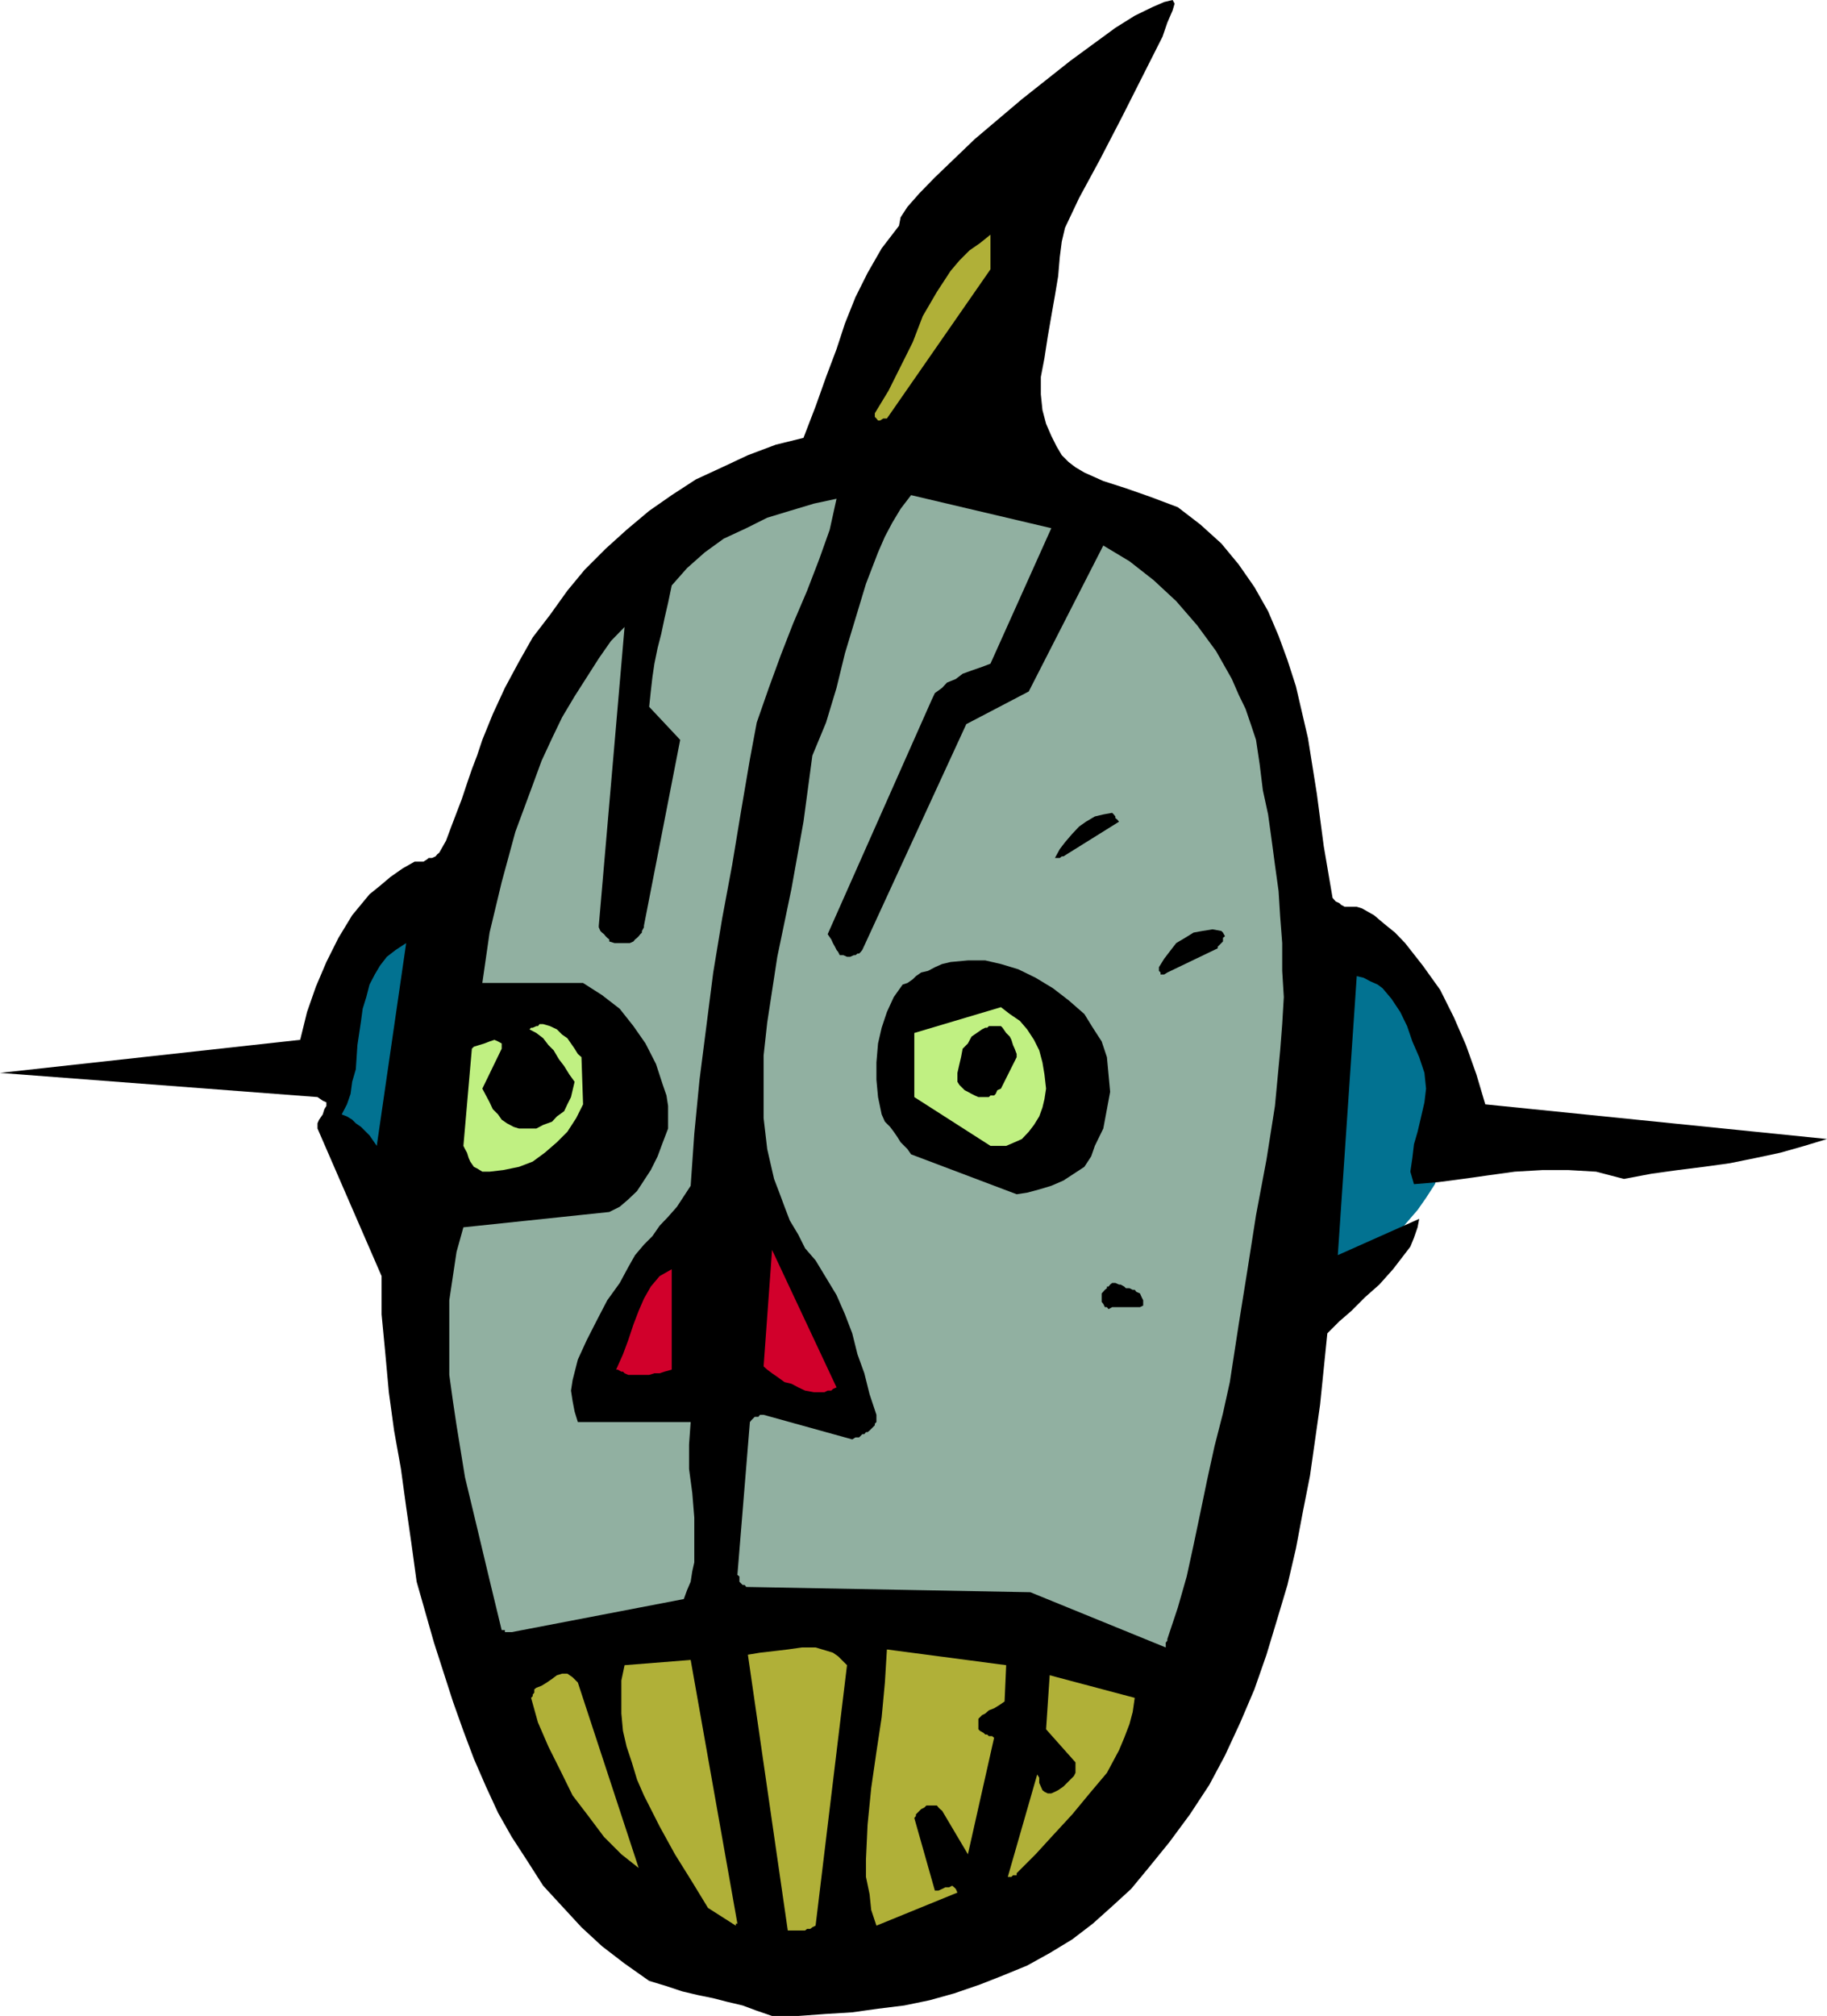 <svg height="480" viewBox="0 0 326.448 360" width="435.264" xmlns="http://www.w3.org/2000/svg"><path style="fill:#027291" d="m370.646 471.92.936-.647 2.448-1.872 3.744-2.448 4.032-3.744 2.16-1.8 1.872-2.232 1.872-2.16 1.512-2.16 1.584-2.448.936-2.52.576-2.448v-2.16l-.576-4.968-.648-5.328-1.224-5.256-1.584-4.608-.936-2.52-1.224-1.8-1.224-2.16-1.584-1.512-1.512-1.584-1.872-1.512-2.16-.936-2.52-.648h-.936l-1.224.288-.576.36-.936.936-.648 1.224-.648 1.512-.576 1.872-.288 1.872-.936 4.248-.36 5.328v10.8l.648 11.52.648 9.864.864 6.84z" transform="translate(-134.414 -240.945)"/><path style="fill:#000" d="M272.366 600.945h4.68l4.968-.36 4.68-.288 4.608-.648 4.68-.576 4.536-.936 4.392-1.224 4.608-1.584 4.032-1.584 4.392-1.8 4.032-2.232 4.032-2.448 3.672-2.808 3.456-3.096 3.384-3.096 3.096-3.744 3.744-4.608 3.672-4.968 3.456-5.256 2.808-5.256 2.736-5.904 2.52-5.904 2.16-6.192 1.872-6.192 1.872-6.264 1.512-6.48 1.224-6.48 1.296-6.552 1.8-12.672 1.296-12.744 2.16-2.16 2.16-1.872 2.448-2.448 2.52-2.232 2.448-2.736 2.16-2.808.936-1.224.648-1.584.648-1.872.288-1.512-14.544 6.48 3.384-49.824 1.224.288 1.224.648 1.296.576.864.648 1.584 1.872 1.584 2.376 1.224 2.52.936 2.736 1.224 2.808.936 2.808.288 2.808-.288 2.448-.648 2.808-.576 2.448-.648 2.232-.288 2.448-.36 2.448.648 2.232 4.32-.36 4.392-.576 4.608-.648 4.68-.648 4.968-.288h4.608l4.968.288 4.968 1.296 4.968-.936 4.68-.648 4.608-.576 4.68-.648 4.608-.936 4.392-.936 4.32-1.224 4.032-1.224-61.056-6.192-1.584-5.328-1.872-5.256-2.16-4.968-2.448-4.896-3.096-4.32-3.168-4.032-1.8-1.872-1.872-1.512-1.872-1.584-2.16-1.224-.936-.288h-2.16l-.648-.36-.288-.288-.648-.288-.576-.648-1.584-9.288-1.224-9.288-1.584-9.936-2.16-9.288-1.512-4.68-1.584-4.32-1.872-4.392-2.448-4.32-2.808-4.032-3.096-3.744-3.744-3.384-4.032-3.096-4.968-1.872-4.32-1.512-4.032-1.296-3.384-1.512-1.584-.936-1.224-.936-1.224-1.224-.936-1.584-.936-1.872-.936-2.16-.648-2.448-.288-2.808v-3.096l.648-3.384.576-3.744.648-3.744.648-3.672.576-3.456.288-3.384.36-2.808.576-2.448 2.52-5.328 3.672-6.768 4.032-7.776 3.744-7.416 3.456-6.84.864-2.52.936-2.16.36-1.224-.36-.648-1.512.36-2.16.936-3.096 1.512-3.456 2.16-8.064 5.904-8.64 6.84-8.424 7.128-7.128 6.84-2.736 2.808-2.16 2.448-1.224 1.872-.288 1.512-3.096 4.032-2.52 4.392-2.16 4.32-1.872 4.68-1.512 4.608-1.872 4.968-1.872 5.256-2.16 5.616-4.968 1.224-4.968 1.872-4.608 2.16-4.68 2.16-4.32 2.808-4.032 2.808-4.032 3.384-3.744 3.384-3.744 3.744-3.096 3.744-3.096 4.32-3.096 4.032-2.448 4.32-2.52 4.68-2.16 4.68-1.872 4.608-.936 2.808-.936 2.448-.864 2.52-.936 2.808-.936 2.448-.936 2.448-.936 2.52-1.224 2.16-.36.288-.288.36-.648.288h-.576l-.36.288-.576.36h-1.584l-2.16 1.224-2.16 1.512-1.872 1.584-1.872 1.512-3.096 3.744-2.448 4.032-2.16 4.32-1.872 4.392-1.584 4.536-1.224 4.968-53.64 5.904 56.736 4.32.936.648.648.288v.648l-.36.576-.288.936-.648.936-.288.648v.936l11.448 26.352v6.84l.648 6.768.648 7.128.936 6.84 1.224 6.84.936 6.84.936 6.48.936 6.84 3.096 10.872 3.384 10.512 1.872 5.256 1.872 4.968 2.16 4.968 2.16 4.68 2.448 4.32 2.808 4.32 2.808 4.392 3.384 3.672 3.456 3.744 3.672 3.384 4.032 3.096 4.392 3.096 3.096.936 2.808.936 2.736.648 2.808.576 2.52.648 2.736.648 2.52.936z" transform="translate(-134.414 -240.945)"/><path style="fill:#b0b038" d="M276.758 585.68h1.512l.36-.287h.576l.36-.288.576-.288 5.616-46.512-.936-.936-.648-.648-.936-.648-.936-.288-2.16-.648h-2.448l-2.52.36-2.448.288-2.52.288-2.16.36 7.128 49.248h1.224zm-10.584-1.223-8.352-47.088-11.808.936-.576 2.736v5.904l.288 3.096.648 2.808.936 2.808.936 3.096 1.224 2.808 2.808 5.544 2.736 4.968 3.096 4.968 2.808 4.608 4.968 3.168v-.36zm24.84.36 14.472-5.904-.288-.648-.288-.288-.36-.288-.576.288h-.648l-.576.288-.648.288h-.648l-3.672-12.96.288-.36v-.288l.288-.288.36-.36.288-.288.576-.288.36-.36h1.872l.288.36.288.288.36.288 4.608 7.776 4.68-20.808-.36-.288h-.576l-.288-.288h-.36l-.288-.288-.648-.36-.288-.288v-1.872l.648-.648.576-.288.648-.576.936-.36.936-.576.936-.648.288-6.48-21.312-2.808-.36 5.904-.576 6.192-.936 6.192-.936 6.48-.648 6.552-.288 6.192v3.096l.648 3.096.288 2.808zm-42.48-10.297-10.872-33.12-.936-.935-.936-.648h-.936l-.936.288-.864.648-.936.648-.936.576-.936.36-.36.288v.576l-.288.36v.288l-.288.288 1.224 4.392 1.872 4.32 2.16 4.32 2.16 4.392 2.808 3.672 2.808 3.744 3.096 3.096zm67.536.937 3.384-3.384 3.096-3.384 3.456-3.744 3.096-3.744 3.096-3.672 2.16-4.032.936-2.232.936-2.448.576-2.16.36-2.52-15.192-4.032-.648 9.648 5.256 5.904v1.872l-.288.576-.648.648-.576.576-.648.648-.936.648-.576.288-.648.288h-.648l-.576-.288-.36-.288-.288-.648-.288-.648v-.936l-.36-.576-5.256 18.288h.648l.288-.288h.648z" transform="translate(-134.414 -240.945)"/><path style="fill:#91b0a1" d="m342.998 533.625 1.872-5.616 1.584-5.544 1.224-5.616 1.224-5.832 1.224-5.904 1.296-5.904 1.512-5.904 1.224-5.544 1.584-10.296 1.584-9.864 1.512-9.648 1.872-9.936 1.512-9.576.936-9.936.36-4.68.288-4.824-.288-4.68v-4.968l-.36-4.68-.288-4.608-.648-4.68-.576-4.32-.648-4.68-.936-4.32-.576-4.68-.648-4.32-.936-2.808-.936-2.736-1.224-2.52-1.224-2.808-2.808-4.968-3.384-4.608-3.744-4.32-4.032-3.744-4.32-3.384-4.68-2.808-13.32 26.064-11.16 5.832-18.576 40.32-.288.36-.288.288h-.288l-.36.288h-.288l-.648.288h-.576l-.648-.288h-.648l-.288-.576-.288-.36-.288-.576-.36-.648-.288-.648-.648-.936 18.576-41.832.576-1.224 1.296-.936.864-.936 1.584-.648 1.224-.936 1.584-.576 1.872-.648 1.512-.576 10.872-24.192-25.056-5.904-1.872 2.448-1.512 2.52-1.296 2.448-1.224 2.808-2.16 5.616-1.872 6.192-1.872 6.192-1.512 6.192-1.872 6.192-2.448 5.904-1.584 11.808-2.16 12.024-2.52 12.096-1.8 11.736-.648 5.904v11.16l.648 5.544.576 2.52.648 2.808.936 2.448.936 2.52.936 2.448 1.512 2.52 1.224 2.448 1.872 2.16 1.872 3.096 1.872 3.096 1.512 3.456 1.296 3.384.936 3.744 1.224 3.384.936 3.744 1.224 3.672v1.296l-.288.288v.288l-.36.36-.288.288-.288.288-.36.288h-.288l-.288.36h-.36l-.288.288-.288.288h-.648l-.576.36-15.84-4.392h-.648l-.288.36h-.648l-.288.288-.288.288-.288.36-2.232 27.288.36.288v.935l.288.288.288.288h.36l.288.36h.288l50.472.936 24.192 9.864v-.863l.288-.36zM225.854 532.4l30.744-5.903.576-1.584.648-1.512.288-1.872.36-1.584v-7.992l-.36-4.392-.576-4.32v-4.32l.288-4.032h-20.16l-.576-1.872-.36-1.872-.288-1.872.288-1.872.936-3.672 1.584-3.456 1.872-3.672 1.8-3.456 2.232-3.096 1.512-2.808 1.224-2.16 1.584-1.872 1.512-1.512 1.296-1.872 1.512-1.584 1.584-1.8 1.224-1.872 1.224-1.872.648-9.288.936-9.648 1.224-9.576 1.224-9.576 1.584-9.576 1.8-9.648 1.584-9.576 1.584-9.288 1.224-6.552 2.16-6.192 2.16-5.904 2.16-5.544 2.52-5.904 2.16-5.616 1.872-5.256 1.224-5.544-4.032.864-4.32 1.296-4.032 1.224-3.744 1.872-4.032 1.872-3.384 2.448-3.168 2.808-2.736 3.096-.648 3.096-.648 2.808-.576 2.736-.648 2.52-.576 2.808-.36 2.448-.288 2.52-.288 2.736 5.544 5.904-6.48 33.192v.288l-.36.648v.288l-.288.288-.288.36-.288.288-.36.288-.288.36-.648.288h-2.736l-.936-.288v-.36l-.36-.288-.288-.288-.288-.36-.36-.288-.288-.288-.288-.648v-.288l4.608-53.352-2.448 2.52-2.16 3.096-2.16 3.384-2.16 3.384-2.232 3.744-1.8 3.744-1.872 4.032-1.584 4.32-3.096 8.352-2.448 9-2.16 9-1.296 9h18l3.384 2.16 3.168 2.448 2.448 3.096 2.16 3.096 1.872 3.672 1.224 3.744.648 1.872.288 1.872v4.032l-.936 2.448-.936 2.52-1.224 2.448-1.224 1.872-1.224 1.872-1.584 1.512-1.512 1.296-1.872.936-26.064 2.736-1.224 4.392-.648 4.32-.648 4.32v13.32l.648 4.68.648 4.32 1.512 9.288 2.16 9 2.232 9.36 2.16 8.928h.576v.36h.936z" transform="translate(-134.414 -240.945)"/><path style="fill:#d1002b" d="M246.95 486.465h3.456l.936-.288h.936l.864-.288 1.296-.36V467.6l-2.16 1.224-1.584 1.872-1.224 2.16-.936 2.16-.936 2.448-.936 2.808-.936 2.52-1.224 2.736h.288l.648.36h.288l.288.288.648.288zm32.904 3.095h1.872l.576-.287h.648l.288-.288.648-.288-11.52-24.552-1.512 20.808.648.576.864.648.936.648 1.296.936 1.224.288 1.224.648 1.224.576z" transform="translate(-134.414 -240.945)"/><path style="fill:#000" d="M333.134 474.369h4.968l.576-.288v-.936l-.288-.576-.288-.648-.648-.288-.288-.36h-.36l-.576-.288h-.648l-.288-.288-.648-.36h-.288l-.648-.288h-.576l-.36.288-.288.36h-.288v.288l-.36.288-.576.648v1.512l.288.36.288.576h.36l.288.36zm-17.064-20.16 1.872-.288 2.16-.576 2.16-.648 2.16-.936 1.872-1.224 1.872-1.224 1.224-1.872.648-1.872 1.512-3.096.648-3.456.576-3.096-.288-3.096-.288-3.096-.936-2.808-1.584-2.448-1.512-2.448-2.808-2.448-2.808-2.16-3.096-1.872-3.096-1.512-3.096-.936-2.808-.648h-3.096l-3.096.288-1.512.36-1.296.576-1.224.648-1.224.288-.936.648-.576.576-.936.648-.864.288L294.11 419l-1.224 2.664-.936 2.808-.648 2.808-.288 3.384v3.096l.288 3.096.648 3.096.576 1.296.936.936.648.864.648.936.576.936.648.648.576.576.648.936z" transform="translate(-134.414 -240.945)"/><path style="fill:#c0f082" d="m221.894 450.177 2.448-.288 2.808-.576 2.448-.936 2.16-1.584 2.16-1.872 1.872-1.872 1.584-2.448 1.224-2.448-.288-8.424-.648-.576-.576-.936-.648-.936-.648-.936-.936-.648-.936-.936-1.224-.576-1.224-.36h-.648l-.288.36h-.288l-.648.288h-.288l-.288.288 1.224.648 1.224.936.936 1.224.936.936.936 1.584.936 1.224.936 1.512.936 1.296-.36 1.512-.288 1.224-.648 1.296-.576 1.224-1.296.936-.864.936-1.584.576-1.224.648h-3.096l-.936-.288-1.224-.648-.936-.648-.648-.936-.936-.936-.576-1.224-.648-1.224-.648-1.224 3.456-7.128v-.936l-.648-.36-.648-.288-.864.288-.936.36-.936.288-.936.288-.36.36-1.512 17.352.288.576.36.648.288.936.288.648.648.936.576.288.936.576z" transform="translate(-134.414 -240.945)"/><path style="fill:#027291" d="m201.734 445.569 5.256-36.216-1.872 1.224-1.584 1.224-1.224 1.584-.936 1.584-.936 1.8-.576 2.232-.648 2.088-.288 2.16-.648 4.32-.288 4.32-.648 2.232-.288 2.16-.648 1.872-.936 1.8.936.36.936.576.648.648.936.648.576.576.936.936.648.936z" transform="translate(-134.414 -240.945)"/><path style="fill:#c0f082" d="M311.39 445.569h2.808l1.512-.648 1.296-.576 1.224-1.296.936-1.224.936-1.512.576-1.584.36-1.512.288-1.872-.288-2.52-.36-2.16-.576-2.16-.936-1.872-1.224-1.872-1.296-1.512-1.8-1.224-1.584-1.224-15.48 4.608v11.448z" transform="translate(-134.414 -240.945)"/><path style="fill:#000" d="M309.878 436.857h1.224l.288-.288h.648l.288-.288.288-.648.648-.288 2.808-5.616v-.576l-.36-.936-.288-.648-.288-.936-.288-.576-.648-.648-.648-.936-.288-.288h-2.16l-.288.288h-.36l-.576.288-.936.648-.936.648-.648 1.224-.936.936-.288 1.512-.288 1.224-.36 1.584v1.584l.36.576.288.288.648.648.576.288.648.36.576.288.648.288zm33.12-22.248 9-4.32V410l.36-.36.288-.288.288-.288v-.648l.36-.288-.36-.648-.288-.288-1.584-.288-1.8.288-1.584.288-1.512.936-1.584.936-1.224 1.584-.936 1.224-.936 1.512v.648l.288.288v.36h.648zm-18.576-20.736 9.936-6.192-.288-.36-.36-.288v-.288l-.288-.36-.288-.288-1.584.288-1.512.36-1.584.936-1.224.864-1.224 1.296-1.296 1.512-.936 1.224-.864 1.584h.864l.36-.288z" transform="translate(-134.414 -240.945)"/><path style="fill:#b0b038" d="m292.886 315.68 18.504-26.64v-6.191l-1.872 1.512-1.872 1.296-1.8 1.8-1.584 1.872-2.448 3.744-2.52 4.32-1.8 4.68-2.16 4.32-2.16 4.32-2.448 4.032v.648l.288.288.288.36h.36l.576-.36z" transform="translate(-134.414 -240.945)"/></svg>
